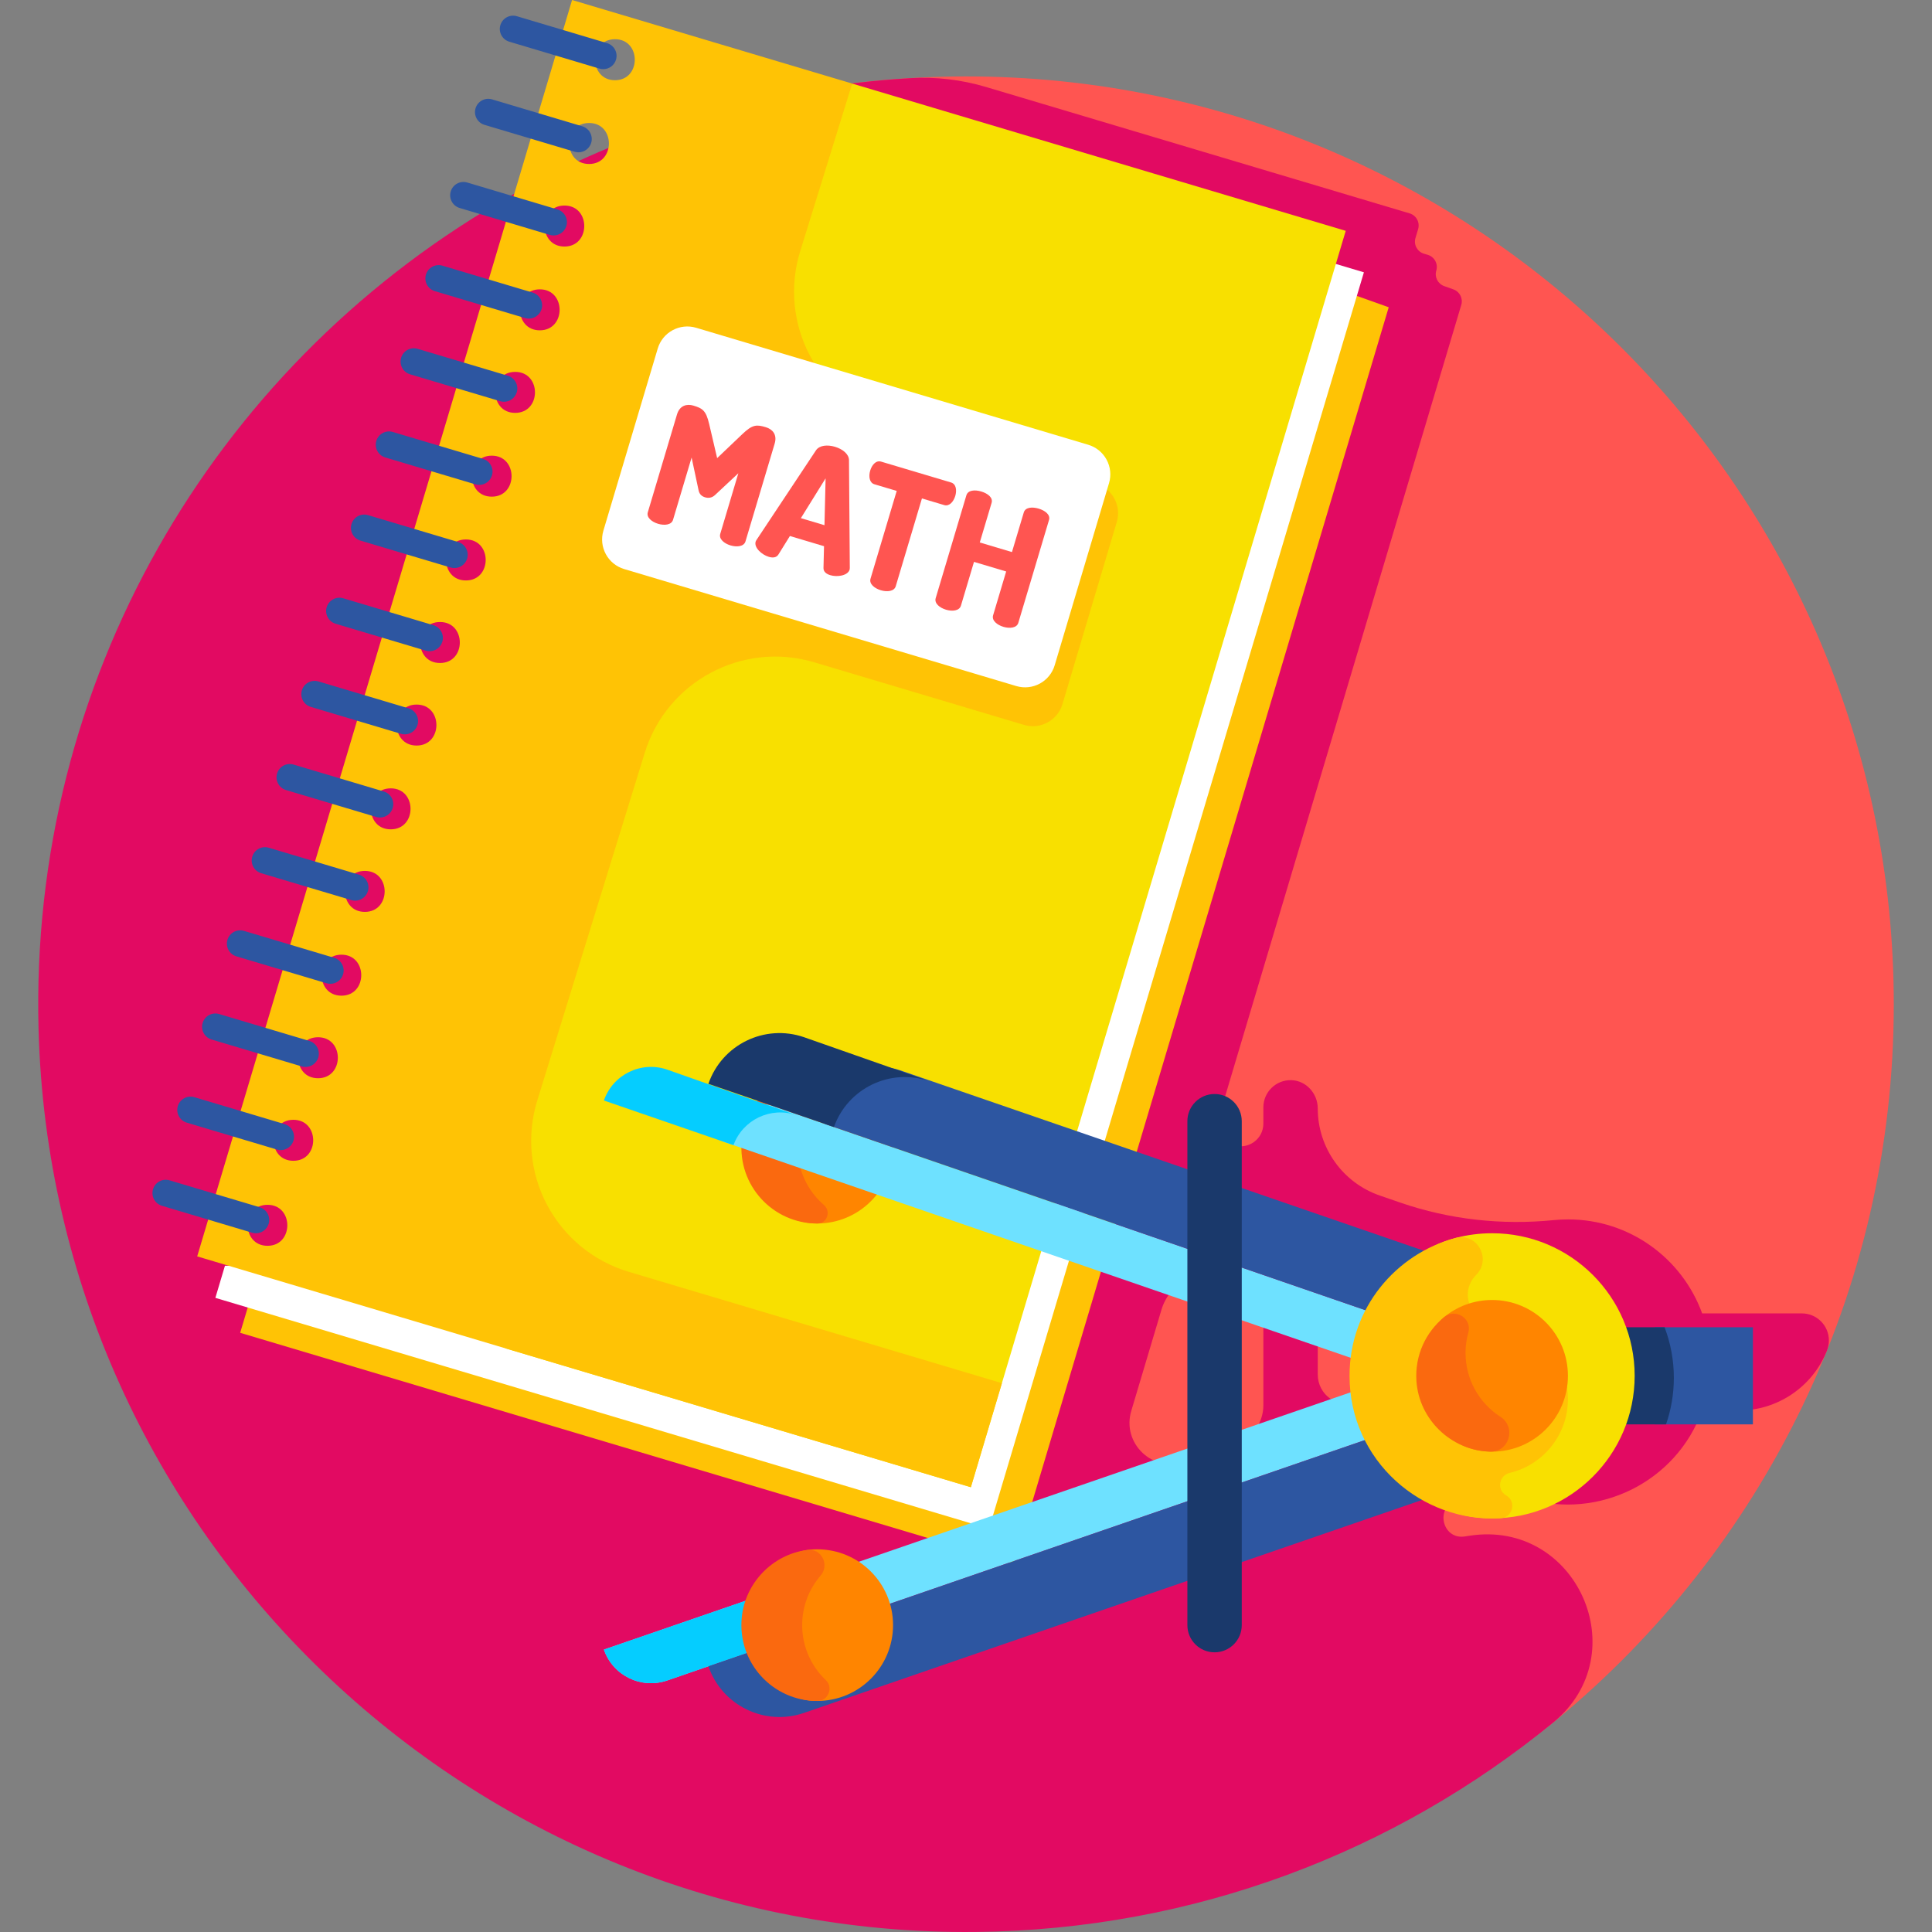 <svg id="Layer_1" enable-background="new 0 0 512.51 512.51" height="512" viewBox="0 0 512.51 512.51" width="512" xmlns="http://www.w3.org/2000/svg"><rect x="0" y="0" width="512.51" height="512.51" fill="#808080" stroke="none"/><g><g><g><path d="m502.373 266.391c0 76.459-34.865 144.775-89.564 189.917-42.544 35.11-97.086 39.023-156.554 39.023-135.927 0-226.798-89.807-226.798-225.735 0-127.156 77.108-234.995 200.829-247.97 8.534-.895 17.198-1.354 25.969-1.354 135.927.001 246.118 110.192 246.118 246.119z" fill="#ff5551"/></g></g><path d="m451.538 348.412c-5.269-14.545-19.202-24.938-35.566-24.938-1.272 0-2.538.064-3.791.189-13.747 1.377-27.629-.133-40.691-4.634l-5.45-1.878c-9.858-3.396-16.474-12.674-16.474-23.1 0-3.95-3.044-7.394-6.992-7.512-4.085-.122-7.435 3.152-7.435 7.21v4.314c0 4.134-4.072 7.038-7.981 5.692-3.051-1.051-4.73-4.321-3.808-7.413l64.288-215.458c.51-1.71-.408-3.519-2.088-4.118l-2.453-.874c-1.681-.598-2.598-2.408-2.088-4.117.529-1.775-.48-3.642-2.254-4.172l-1.014-.302c-1.775-.529-2.784-2.397-2.254-4.172l.703-2.355c.529-1.775-.48-3.642-2.254-4.172l-112.32-33.514c-6.55-1.954-13.399-2.763-20.222-2.354-19.895 1.19-35.484 4.53-44.721 6.827v-.01c-4.906 1.22-10.851 2.915-15.488 4.398.001.003.002.007.004.01-1.361.436-2.717.883-4.069 1.341 0-.009.002-.018.002-.027-5.202 1.765-12.11 4.382-18.339 7.072l-.002.005c-3.891 1.68-7.729 3.462-11.513 5.334l-.008-.003c-2.251 1.114-6.048 3.084-7.386 3.803.002.005.005.009.007.013-2.661 1.431-5.292 2.908-7.893 4.433.002-.005.005-.01.007-.015-75.596 44.296-124.214 126.878-121.771 219.118 3.547 133.88 114.669 240.828 248.59 239.463 58.107-.592 111.385-21.323 153.196-55.545 22.218-18.185 6.211-53.934-22.165-49.561-.438.068-.877.134-1.316.199-5.892.875-7.916-7.583-2.284-9.523.306-.105.607-.209.905-.312 5.856-2.017 12.161-1.946 18.097-.18 18.716 5.567 39.359-4.262 46.291-23.401h9.7c10.268 0 19.507-6.235 23.349-15.758l.042-.105c.349-.865.528-1.789.528-2.721 0-3.965-3.214-7.178-7.178-7.178h-26.441zm-123.807 34.731-13.529 4.661c-8.456 2.913-16.663-4.958-14.106-13.528l7.992-26.785c2.246-7.528 10.31-11.67 17.737-9.111 5.573 1.92 9.314 7.165 9.314 13.06v21.315c-.001 4.689-2.975 8.861-7.408 10.388zm50.675-17.459-18.44 6.353c-5.094 1.755-10.4-2.029-10.4-7.417v-18.059l28.886 9.952c-.384 3.066-.395 6.111-.046 9.171z" fill="#e20a62"/><g><g><path d="m63.712 353.56 4.623-15.492 291.605-259.567 8.45 3.009-99.446 333.287z" fill="#ffc305"/></g><g><path d="m57.131 344.289 2.542-8.52h18.158l95.307-319.826 188.67 56.295-99.446 333.287z" fill="#fff"/></g><g><path d="m226.067 22.172s-82.075 149.179-92.02 179.212v156.291l123.496 36.849 99.446-333.287z" fill="#f8e000"/></g><g><g><path d="m296.254 138.483c1.294-4.336-1.172-8.899-5.508-10.193l-54.227-16.18c-9.275-2.767-17.057-9.13-21.612-17.67s-5.505-18.547-2.637-27.791l13.797-44.476-74.31-22.173-99.446 333.287 205.232 61.237 8.237-27.607-98.999-29.539c-9.269-2.766-17.047-9.122-21.603-17.653-4.557-8.532-5.513-18.531-2.657-27.772l28.508-92.234c5.869-18.989 25.937-29.707 44.983-24.024l55.637 16.601c4.336 1.294 8.899-1.172 10.193-5.508zm-133.115-128.079c7.009 0 6.997 10.875 0 10.875-7.009 0-6.998-10.875 0-10.875zm-92.172 320.075c-7.009 0-6.997-10.875 0-10.875 7.009.001 6.997 10.875 0 10.875zm6.864-22.552c-7.009 0-6.997-10.874 0-10.874 7.009-.001 6.997 10.874 0 10.874zm6.537-21.899c-7.009 0-6.997-10.875 0-10.875 7.009 0 6.997 10.875 0 10.875zm6.21-21.899c-7.009 0-6.997-10.875 0-10.875 7.009 0 6.997 10.875 0 10.875zm6.21-22.226c-7.009 0-6.997-10.875 0-10.875 7.009 0 6.997 10.875 0 10.875zm6.864-21.899c-7.009 0-6.997-10.874 0-10.874 7.009-.001 6.997 10.874 0 10.874zm6.864-22.226c-7.009 0-6.997-10.874 0-10.874 7.009 0 6.997 10.874 0 10.874zm6.21-21.899c-7.009 0-6.997-10.875 0-10.875 7.009.001 6.997 10.875 0 10.875zm6.864-21.899c-7.009 0-6.997-10.875 0-10.875 7.009.001 6.997 10.875 0 10.875zm6.864-22.226c-7.009 0-6.997-10.875 0-10.875 7.008.001 6.997 10.875 0 10.875zm6.21-22.226c-7.009 0-6.997-10.875 0-10.875 7.009.001 6.997 10.875 0 10.875zm6.537-21.899c-7.009 0-6.997-10.874 0-10.874 7.009 0 6.997 10.874 0 10.874zm6.537-22.225c-7.009 0-6.997-10.875 0-10.875 7.009 0 6.997 10.875 0 10.875zm6.537-21.899c-7.009 0-6.997-10.875 0-10.875 7.009 0 6.997 10.875 0 10.875z" fill="#ffc305"/></g></g><g><g><g><path d="m160.034 18.347c-.333 0-.672-.048-1.009-.148l-23.924-7.138c-1.865-.557-2.926-2.52-2.37-4.386.557-1.864 2.511-2.926 4.387-2.37l23.924 7.138c1.865.557 2.926 2.52 2.37 4.386-.458 1.529-1.86 2.518-3.378 2.518z" fill="#2d56a1"/></g></g><g><g><path d="m153.452 40.404c-.333 0-.672-.048-1.008-.148l-23.924-7.138c-1.866-.557-2.927-2.52-2.371-4.386.558-1.865 2.516-2.927 4.386-2.37l23.924 7.138c1.866.557 2.927 2.52 2.371 4.386-.457 1.529-1.859 2.518-3.378 2.518z" fill="#2d56a1"/></g></g><g><g><path d="m146.871 62.462c-.333 0-.672-.048-1.009-.148l-23.924-7.138c-1.865-.557-2.926-2.52-2.37-4.386.557-1.865 2.511-2.926 4.387-2.37l23.924 7.138c1.865.557 2.926 2.52 2.37 4.386-.458 1.529-1.859 2.518-3.378 2.518z" fill="#2d56a1"/></g></g><g><g><path d="m140.29 84.52c-.333 0-.672-.048-1.009-.148l-23.924-7.138c-1.865-.557-2.926-2.52-2.37-4.386.558-1.864 2.513-2.927 4.387-2.37l23.924 7.138c1.865.557 2.926 2.52 2.37 4.386-.458 1.529-1.86 2.518-3.378 2.518z" fill="#2d56a1"/></g></g><g><g><path d="m133.708 106.577c-.333 0-.672-.048-1.008-.148l-23.924-7.138c-1.866-.557-2.927-2.52-2.371-4.386.557-1.864 2.516-2.927 4.386-2.37l23.924 7.138c1.866.557 2.927 2.52 2.371 4.386-.458 1.53-1.859 2.518-3.378 2.518z" fill="#2d56a1"/></g></g><g><g><path d="m127.127 128.635c-.333 0-.672-.048-1.009-.148l-23.924-7.138c-1.865-.557-2.926-2.52-2.37-4.386.558-1.864 2.513-2.926 4.387-2.37l23.924 7.138c1.865.557 2.926 2.52 2.37 4.386-.458 1.53-1.86 2.518-3.378 2.518z" fill="#2d56a1"/></g></g><g><g><path d="m120.545 150.693c-.333 0-.672-.048-1.009-.148l-23.924-7.138c-1.865-.557-2.926-2.52-2.37-4.386s2.513-2.927 4.387-2.37l23.924 7.138c1.865.557 2.926 2.52 2.37 4.386-.457 1.529-1.859 2.518-3.378 2.518z" fill="#2d56a1"/></g></g><g><g><path d="m113.963 172.751c-.333 0-.672-.048-1.009-.148l-23.923-7.138c-1.865-.557-2.926-2.52-2.37-4.386.558-1.865 2.513-2.927 4.387-2.37l23.923 7.138c1.865.557 2.926 2.52 2.37 4.386-.458 1.529-1.86 2.518-3.378 2.518z" fill="#2d56a1"/></g></g><g><g><path d="m107.381 194.808c-.333 0-.672-.048-1.008-.148l-23.924-7.138c-1.866-.557-2.927-2.52-2.371-4.386.558-1.865 2.517-2.927 4.386-2.37l23.924 7.138c1.866.557 2.927 2.52 2.371 4.386-.457 1.53-1.859 2.518-3.378 2.518z" fill="#2d56a1"/></g></g><g><g><path d="m100.8 216.866c-.333 0-.672-.048-1.009-.148l-23.924-7.138c-1.865-.557-2.926-2.52-2.37-4.386.558-1.864 2.511-2.927 4.387-2.37l23.924 7.138c1.865.557 2.926 2.52 2.37 4.386-.458 1.53-1.86 2.518-3.378 2.518z" fill="#2d56a1"/></g></g><g><g><path d="m94.218 238.924c-.333 0-.672-.048-1.009-.148l-23.924-7.138c-1.865-.557-2.926-2.52-2.37-4.386.558-1.864 2.511-2.927 4.387-2.37l23.924 7.138c1.865.557 2.926 2.52 2.37 4.386-.457 1.53-1.859 2.518-3.378 2.518z" fill="#2d56a1"/></g></g><g><g><path d="m87.637 260.982c-.333 0-.672-.048-1.008-.148l-23.924-7.138c-1.866-.557-2.927-2.52-2.371-4.386.558-1.864 2.517-2.927 4.386-2.37l23.924 7.138c1.866.557 2.927 2.52 2.371 4.386-.458 1.529-1.859 2.518-3.378 2.518z" fill="#2d56a1"/></g></g><g><g><path d="m81.056 283.04c-.333 0-.672-.048-1.009-.148l-23.924-7.138c-1.865-.557-2.926-2.52-2.37-4.386.558-1.865 2.511-2.927 4.387-2.37l23.924 7.138c1.865.556 2.926 2.52 2.37 4.386-.458 1.529-1.86 2.518-3.378 2.518z" fill="#2d56a1"/></g></g><g><g><path d="m74.474 305.097c-.333 0-.672-.048-1.009-.148l-23.924-7.138c-1.865-.557-2.926-2.52-2.37-4.386.558-1.865 2.511-2.927 4.387-2.37l23.924 7.138c1.865.557 2.926 2.52 2.37 4.386-.458 1.53-1.859 2.518-3.378 2.518z" fill="#2d56a1"/></g></g><g><g><path d="m67.892 327.155c-.333 0-.672-.048-1.009-.148l-23.923-7.138c-1.865-.556-2.926-2.52-2.37-4.386.558-1.865 2.511-2.927 4.387-2.37l23.923 7.138c1.865.556 2.926 2.52 2.37 4.386-.458 1.529-1.86 2.518-3.378 2.518z" fill="#2d56a1"/></g></g></g><g><path d="m165.574 150.955c-4.336-1.294-6.802-5.857-5.508-10.193l14.413-48.304c1.294-4.336 5.857-6.802 10.193-5.508l104.013 31.035c4.336 1.294 6.802 5.857 5.508 10.193l-14.413 48.304c-1.294 4.336-5.857 6.802-10.193 5.508z" fill="#fff"/></g><g fill="#ff5551"><path d="m189.647 131.347c-.84.777-1.787.822-2.603.578-.771-.23-1.508-.731-1.73-1.871l-1.848-8.68-4.927 16.516c-.411 1.373-2.288 1.56-3.961 1.061-1.674-.499-3.142-1.685-2.731-3.057l7.743-25.953c.731-2.445 2.672-2.846 4.345-2.347 2.402.717 3.354 1.281 4.192 4.894l2.113 9.039 6.722-6.403c2.68-2.564 3.788-2.514 6.19-1.797 1.715.512 3.076 1.899 2.348 4.344l-7.745 25.952c-.409 1.373-2.287 1.56-3.96 1.061-1.674-.499-3.141-1.685-2.732-3.057l4.8-16.087z"/><path d="m200.453 143.682c.038-.129.132-.288.226-.446l15.786-23.787c.92-1.361 3.068-1.514 5.041-.925 1.974.589 3.686 1.894 3.71 3.536l.214 28.561c-.008.185-.017.369-.055.497-.474 1.588-3.264 2.017-5.108 1.466-1.073-.32-1.829-.92-1.817-1.897l.142-5.798-9.051-2.701-3.058 4.927c-.526.824-1.487.912-2.56.592-1.843-.551-3.944-2.438-3.47-4.025zm18.26-4.363.298-12.431-6.561 10.563z"/><path d="m252.279 127.985c1.416.423 1.556 2.146 1.133 3.561-.486 1.63-1.639 2.828-2.925 2.444l-5.92-1.766-6.951 23.293c-.409 1.373-2.286 1.56-3.96 1.061s-3.141-1.685-2.732-3.057l6.951-23.293-5.919-1.766c-1.287-.384-1.594-2.017-1.108-3.647.423-1.416 1.484-2.781 2.9-2.358z"/><path d="m266.912 151.598-8.536-2.547-3.468 11.625c-.411 1.373-2.288 1.56-3.962 1.061-1.673-.499-3.141-1.685-2.732-3.057l8.141-27.283c.423-1.415 2.275-1.517 3.948-1.017 1.674.499 3.167 1.599 2.745 3.014l-3.136 10.51 8.536 2.547 3.136-10.51c.422-1.415 2.275-1.517 3.948-1.017 1.674.499 3.166 1.599 2.744 3.014l-8.14 27.283c-.411 1.373-2.287 1.559-3.961 1.06-1.673-.499-3.142-1.685-2.731-3.057z"/></g><g><g><path d="m216.787 324.561c-11.11 0-14.426-9.672-14.426-20.783 0-11.11 3.316-19.451 14.426-19.451s20.117 9.007 20.117 20.117-9.007 20.117-20.117 20.117z" fill="#ff8500"/></g><g><path d="m211.598 304.445c0-8.47 5.242-15.704 12.653-18.67-3.246-1.299-6.895-1.804-10.729-1.181-8.92 1.449-15.905 8.89-16.758 17.887-1.137 11.993 8.265 22.081 20.023 22.081h.079c2.548-.01 3.646-3.23 1.715-4.893-4.275-3.686-6.983-9.136-6.983-15.224z" fill="#fa690f"/></g><g><path d="m191.79 302.821 178.276 61.423 4.305-12.495-169.365-58.353c-6.473-2.23-13.216 2.579-13.216 9.425z" fill="#6ee1ff"/></g><g><path d="m211.274 295.826-34.273-12.079c-6.901-2.378-14.423 1.289-16.8 8.19l34.368 11.841c2.469-6.743 9.885-10.301 16.705-7.952z" fill="#05cdff"/></g><g><path d="m218.81 298.152 155.561 53.597 6.501-18.867-142.106-48.961c-9.774-3.368-19.956 3.893-19.956 14.231z" fill="#2d56a1"/></g><g><path d="m246.511 286.805-33.221-11.662c-10.42-3.59-21.778 1.947-25.368 12.367l33.297 11.472c3.664-10.294 14.937-15.745 25.292-12.177z" fill="#1a396b"/></g><g><path d="m160.201 437.594c2.378 6.901 9.899 10.568 16.8 8.19l197.37-68.002-4.305-12.495z" fill="#6ee1ff"/></g><g><path d="m220.457 416.834-60.256 20.761c2.378 6.901 9.899 10.568 16.8 8.19l43.456-14.972z" fill="#05cdff"/></g><g><path d="m187.922 442.022 186.449-64.239 6.501 18.867-167.582 57.738c-10.42 3.59-21.778-1.946-25.368-12.366z" fill="#2d56a1"/></g><g><path d="m216.787 451.221c-11.11 0-13.991-9.007-13.991-20.117s2.88-20.117 13.991-20.117c11.11 0 20.117 9.007 20.117 20.117s-9.007 20.117-20.117 20.117z" fill="#ff8500"/></g><g><path d="m212.795 431.104c0-5.023 1.843-9.612 4.888-13.135 2.462-2.848.232-7.292-3.502-6.815-.078.01-.156.02-.234.031-9.048 1.26-16.234 8.702-17.167 17.79-1.239 12.065 8.195 22.246 20.007 22.246h.086c2.844-.012 4.252-3.58 2.189-5.538-3.859-3.663-6.267-8.838-6.267-14.579z" fill="#fa690f"/></g><g><g><path d="m439.001 352.087h25.999v25.762h-25.999z" fill="#2d56a1"/></g></g><g><path d="m402.297 377.85h39.659c1.337-3.871 2.073-8.021 2.073-12.346 0-4.726-.874-9.245-2.457-13.416h-39.274v25.762z" fill="#1a396b"/></g><g><path d="m395.814 402.788c-20.887 0-31.806-16.932-31.806-37.82 0-17.525 5.906-32.265 22.08-36.557 3.103-.823 6.363-1.262 9.726-1.262 20.887 0 37.819 16.932 37.819 37.819 0 20.888-16.932 37.82-37.819 37.82z" fill="#f8e000"/></g><g><path d="m415.896 369.961c-.579-10.069-8.786-18.288-18.854-18.89-.103-.006-.205-.011-.307-.016-6.447-.289-9.755-7.938-5.341-12.646.088-.093.176-.186.264-.279 4.081-4.266.13-11.252-5.572-9.724-15.815 4.24-28.092 18.617-28.092 36.561 0 22.527 19.2 39.093 40.152 37.772 3.133-.198 4.177-4.386 1.482-5.997-.055-.033-.109-.066-.164-.099-2.481-1.5-1.813-5.249 1.008-5.916 9.168-2.166 16.004-10.684 15.424-20.766z" fill="#ffc305"/></g><g><g><path d="m322.194 438.317c-3.984 0-7.213-3.229-7.213-7.213v-133.68c0-3.984 3.229-7.213 7.213-7.213s7.213 3.229 7.213 7.213v133.68c0 3.984-3.229 7.213-7.213 7.213z" fill="#1a396b"/></g></g><g><path d="m395.814 385.085c-11.11 0-17.408-8.291-17.408-19.401 0-6.281.171-12.606 4.681-16.295 3.467-2.836 7.899-4.537 12.727-4.537 11.11 0 20.117 9.007 20.117 20.117s-9.007 20.116-20.117 20.116z" fill="#ff8500"/></g><g><path d="m388.769 358.901c0-1.876.258-3.692.74-5.414 1.045-3.733-3.41-6.538-6.413-4.088-4.857 3.962-7.826 10.146-7.348 17.009.705 10.125 9.133 18.271 19.275 18.661.105.004.209.007.314.01 5.05.117 6.945-6.51 2.692-9.237-5.596-3.588-9.26-9.874-9.26-16.941z" fill="#fa690f"/></g></g></g></g></svg>